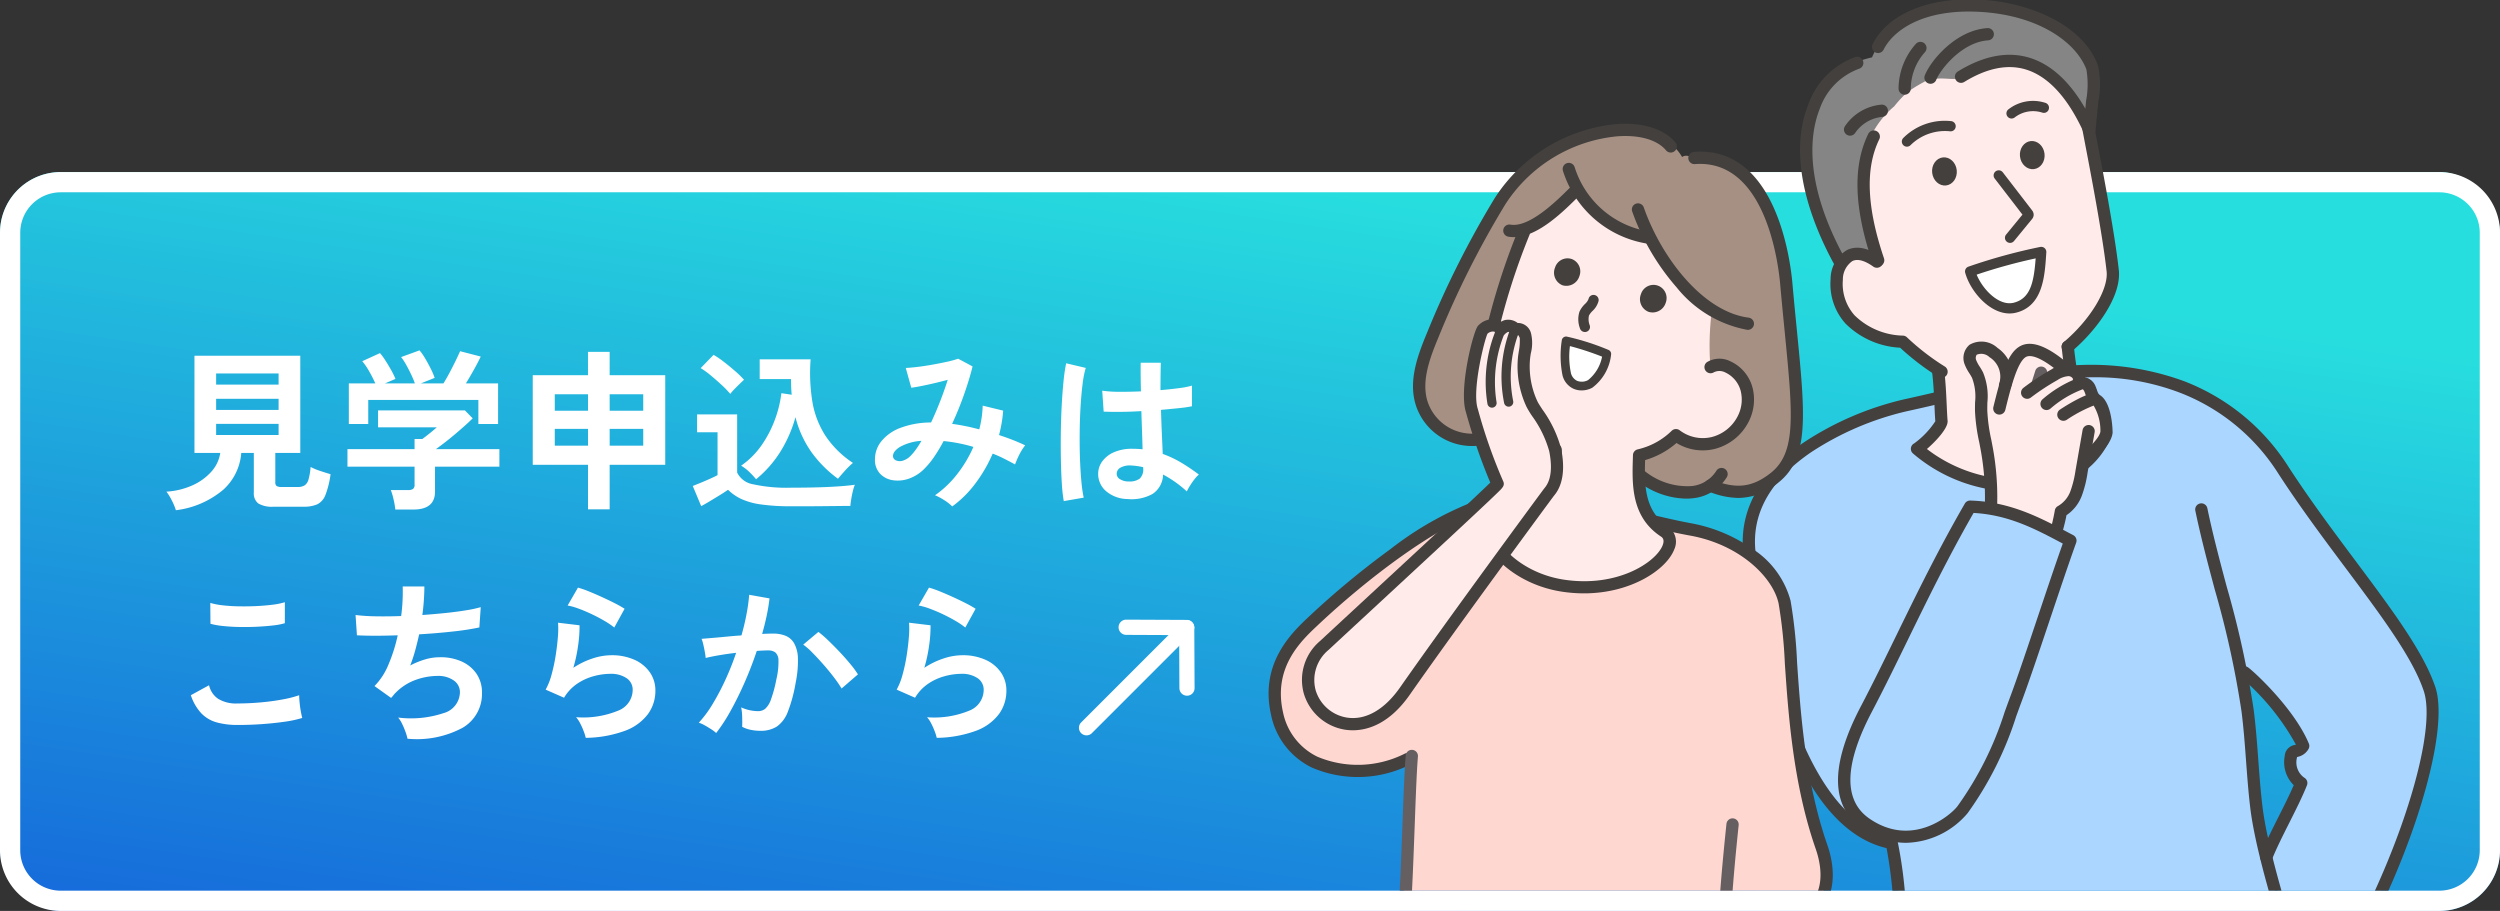 <svg xmlns="http://www.w3.org/2000/svg" width="247" height="89.999" viewBox="0 0 247 89.999"><rect x="0" y="0" width="247" height="89.999" fill="#333333" stroke="none"/><defs><linearGradient id="a" x1=".5" x2=".007" y2=".969" gradientUnits="objectBoundingBox"><stop offset="0" stop-color="#27dede"/><stop offset="1" stop-color="#166cdb"/></linearGradient><clipPath id="b"><path transform="translate(.137 .444)" fill="none" d="M0 0h118v88H0z"/></clipPath></defs><g transform="translate(-1128 -689.001)"><rect width="247" height="73" rx="6" transform="translate(1128 706)" fill="url(#a)"/><path d="M1134 708a4 4 0 00-4 4v61a4 4 0 004 4h235a4 4 0 004-4v-61a4 4 0 00-4-4h-235m0-2h235a6 6 0 016 6v61a6 6 0 01-6 6h-235a6 6 0 01-6-6v-61a6 6 0 016-6z" fill="#fff"/><path d="M1145.377 739.411a5.74 5.74 0 00-.4-.96 5.331 5.331 0 00-.535-.876 7.338 7.338 0 002.584-.629 5.5 5.5 0 001.861-1.351 3.558 3.558 0 00.876-1.845h-2.55v-9.6h10.455v9.6h-2.468v2.89a.457.457 0 00.127.374.858.858 0 00.5.1h1.581a1.236 1.236 0 00.706-.17 1.062 1.062 0 00.374-.6 6.343 6.343 0 00.2-1.207 6.043 6.043 0 00.943.391q.6.2 1.028.323a8.851 8.851 0 01-.5 2.04 1.7 1.7 0 01-.808.935 3.3 3.3 0 01-1.377.238h-2.958a2.607 2.607 0 01-1.5-.323 1.249 1.249 0 01-.438-1.064v-3.927h-1.241a5.448 5.448 0 01-1.751 3.612 8.9 8.9 0 01-4.709 2.049zm3.978-7.429h6.171v-1.105h-6.171zm0-2.482h6.171v-1.1h-6.171zm0-2.5h6.171v-1.1h-6.171zm17.7 12.342a7.166 7.166 0 00-.17-.995 6.622 6.622 0 00-.272-.927h1.7a.857.857 0 00.493-.11.53.53 0 00.153-.451v-1.749h-6.63v-1.734h6.63v-1h.765q.255-.187.672-.518t.756-.638h-5.8v-1.669h8.585l.765.782q-.323.323-.8.748t-1 .867q-.527.442-1.012.816t-.824.612h6.273v1.734h-6.36v2.465q0 1.768-2.142 1.768zm-4.59-8.449v-4.012h2.615a12.367 12.367 0 00-.6-1.182 6.566 6.566 0 00-.688-1.011l1.751-.8a6.142 6.142 0 01.552.757q.3.467.569.952a6.5 6.5 0 01.408.841l-1.037.442h2.955a8.923 8.923 0 00-.365-.875q-.229-.485-.485-.943a5.854 5.854 0 00-.51-.782l1.819-.663a5.306 5.306 0 01.552.791q.3.5.561 1.028a6.485 6.485 0 01.382.9l-1.36.544h2.227q.289-.459.6-1.045t.595-1.165q.281-.578.451-.969l2.04.527q-.289.612-.7 1.343t-.765 1.309h3.179v4.012h-1.948v-2.38h-10.88v2.38zm23.63 8.432v-4.4h-5.46v-8.857h5.457v-2.3h2.142v2.3h5.491v8.857h-5.491v4.4zm2.142-6.29h3.315v-1.665h-3.318zm-5.423 0h3.281v-1.665h-3.284zm5.423-3.451h3.315v-1.632h-3.318zm-5.423 0h3.281v-1.632h-3.284zm19.886 6.767a8.03 8.03 0 00-.688-.739 4.018 4.018 0 00-.791-.6 8.026 8.026 0 002-1.989 11.126 11.126 0 001.325-2.523 11.335 11.335 0 00.654-2.652l1.02.152q-.034-.374-.051-.756t-.017-.791h-3.094V724.5h5.032a17.733 17.733 0 00.17 4.174 8.911 8.911 0 001.292 3.376 9.6 9.6 0 002.72 2.686 7.609 7.609 0 00-.816.8q-.425.476-.663.765a11.727 11.727 0 01-2.584-2.576 10.26 10.26 0 01-1.615-3.51 13.051 13.051 0 01-1.5 3.425 11.151 11.151 0 01-2.394 2.711zm3.486 2.669a20.746 20.746 0 01-2.992-.179 6.984 6.984 0 01-1.955-.541 4.69 4.69 0 01-1.309-.91q-.306.221-.791.518t-.986.6q-.5.3-.875.5l-.833-1.994.825-.332q.485-.2.944-.408t.68-.331v-4.233h-2.024v-1.768h3.961v5.746a2.123 2.123 0 001.556 1.156 15.5 15.5 0 003.8.34q2.176 0 3.74-.076t2.533-.213a3.814 3.814 0 00-.187.586q-.1.4-.17.825t-.085.68q-.476 0-1.241.009l-1.624.017q-.859.008-1.64.008zm-6.035-11.1a9.005 9.005 0 00-.816-.85q-.51-.476-1.071-.943a8.725 8.725 0 00-1.037-.757l1.273-1.31a8.744 8.744 0 011.012.688q.586.45 1.139.935a8.768 8.768 0 01.859.841q-.153.136-.425.4t-.535.535a4.523 4.523 0 00-.399.46zm21.93 11.117a4.216 4.216 0 00-.791-.62 5.4 5.4 0 00-.91-.485 9.958 9.958 0 002.185-2.082 12.368 12.368 0 001.606-2.694 14.822 14.822 0 00-1.479-.365q-.748-.145-1.462-.213a16.357 16.357 0 01-.91 1.522 8 8 0 01-.944 1.164 3.986 3.986 0 01-1.555 1.02 3.278 3.278 0 01-1.615.161 2.16 2.16 0 01-1.267-.655 1.982 1.982 0 01-.493-1.411 2.836 2.836 0 01.646-1.8 4.424 4.424 0 011.879-1.309 8.593 8.593 0 013.017-.527q.459-.969.884-2.057t.765-2.159q-.629.17-1.317.332t-1.292.281q-.6.119-.994.17l-.544-1.955q.442-.017 1.139-.1t1.471-.221q.773-.136 1.462-.289a8.482 8.482 0 001.1-.306l1.428.765q-.289 1.19-.816 2.7a32.042 32.042 0 01-1.207 2.975q.646.085 1.317.221t1.368.323a11.184 11.184 0 00.238-1.181 10.206 10.206 0 00.1-1.164l2.023.493a13.112 13.112 0 01-.408 2.414q.68.221 1.334.476t1.25.539a4.407 4.407 0 00-.374.544 6.387 6.387 0 00-.366.705q-.161.366-.263.638-.527-.289-1.08-.569a11.823 11.823 0 00-1.13-.5 14.272 14.272 0 01-1.683 2.916 10.73 10.73 0 01-2.312 2.303zm-5.848-4.9a.472.472 0 00.289.349.946.946 0 00.637.043 1.83 1.83 0 00.825-.51 5.182 5.182 0 00.51-.612 9.253 9.253 0 00.544-.85 4.976 4.976 0 00-2.159.621q-.714.47-.646.963zm23.167 4.169a3.34 3.34 0 01-2.125-.782 2.225 2.225 0 01-.775-1.768 2.072 2.072 0 01.425-1.2 2.813 2.813 0 011.156-.884 4.383 4.383 0 011.785-.332 9.6 9.6 0 011.02.051q-.017-.748-.051-1.7t-.068-2.074q-1.054.068-2.04.076t-1.686-.023l-.141-2.07a11.366 11.366 0 001.658.11q1.028.009 2.167-.042-.017-.68-.025-1.385t0-1.441h1.989q-.017.646-.025 1.326t-.008 1.377q1.02-.085 1.853-.2a7.765 7.765 0 001.258-.246v2.04a12.8 12.8 0 01-1.292.187q-.816.085-1.768.17.034 1.241.085 2.372t.085 1.98a10.428 10.428 0 011.836.867 18.644 18.644 0 011.734 1.173 3.032 3.032 0 00-.433.467 6.959 6.959 0 00-.451.646 5.518 5.518 0 00-.306.552 11.163 11.163 0 00-2.346-1.666 2.342 2.342 0 01-1.034 1.913 4.272 4.272 0 01-2.477.506zm-6.3.204a15.82 15.82 0 01-.19-1.71q-.068-1.045-.093-2.329t-.009-2.651q.017-1.369.085-2.678t.178-2.414a17.908 17.908 0 01.264-1.836l1.938.459a9.549 9.549 0 00-.314 1.6q-.127 1-.2 2.235t-.085 2.542q-.017 1.309.026 2.541t.136 2.253a14.262 14.262 0 00.233 1.648zm6.46-1.938a1.644 1.644 0 001.04-.281 1.238 1.238 0 00.349-1.012v-.119a6.883 6.883 0 00-1.207-.17 1.907 1.907 0 00-1.011.2.7.7 0 00-.4.578.626.626 0 00.323.578 1.632 1.632 0 00.903.226zm-88.097 24.054a7.644 7.644 0 01-2.032-.247 3.372 3.372 0 01-1.53-.892 4.8 4.8 0 01-1.046-1.8l1.8-.986a2.192 2.192 0 00.9 1.343 3.378 3.378 0 001.9.459q1.088 0 2.244-.1t2.176-.289a10.924 10.924 0 001.683-.425q0 .272.042.714t.119.867q.076.425.144.663a10.739 10.739 0 01-1.734.374q-1.054.153-2.269.238t-2.397.081zm-2.669-10l-.017-2.057a6.9 6.9 0 001.233.238q.74.085 1.6.1t1.726-.025q.867-.043 1.6-.136a6.89 6.89 0 001.207-.247v2.074a6.355 6.355 0 01-1.156.221q-.731.085-1.6.128t-1.751.025q-.884-.017-1.632-.1a7.286 7.286 0 01-1.21-.217zm19.465 11.36a4.257 4.257 0 00-.2-.688 7.888 7.888 0 00-.331-.782 2.936 2.936 0 00-.391-.62 10.182 10.182 0 004.471-.434 2.18 2.18 0 001.632-2.049 1.388 1.388 0 00-.621-1.19 2.645 2.645 0 00-1.573-.442 6.5 6.5 0 00-2.244.417 5.279 5.279 0 00-2.057 1.4l-.145.178q-.077.094-.161.179l-1.639-1.171a6.583 6.583 0 001.394-2.159 15.818 15.818 0 00.9-2.856q-2.363.085-4.029 0l-.136-2.006a17.69 17.69 0 001.938.128q1.19.025 2.567-.025a17.938 17.938 0 00.153-2.924h2.142a22.3 22.3 0 01-.2 2.822q1.19-.085 2.3-.2t2.006-.264a11.469 11.469 0 001.462-.314l-.136 2.006a25.861 25.861 0 01-2.6.4q-1.6.179-3.349.281-.17.782-.383 1.564a14.338 14.338 0 01-.5 1.513 8.139 8.139 0 011.471-.6 5.071 5.071 0 011.437-.212 5.009 5.009 0 012.15.408 3.509 3.509 0 011.488 1.215 3.261 3.261 0 01.544 1.9 3.862 3.862 0 01-1.903 3.439 9.562 9.562 0 01-5.457 1.086zm17.612-.086a4.491 4.491 0 00-.2-.646 6.749 6.749 0 00-.348-.782 2.854 2.854 0 00-.408-.612 9.078 9.078 0 004.157-.646 2.212 2.212 0 001.437-2.023 1.367 1.367 0 00-.609-1.191 2.746 2.746 0 00-1.6-.425 6.39 6.39 0 00-1.632.229 5.424 5.424 0 00-1.64.748 4.367 4.367 0 00-1.3 1.385l-1.819-.8a6.506 6.506 0 00.587-1.488 16.874 16.874 0 00.4-1.861q.153-.969.221-1.836a8.753 8.753 0 00.017-1.428l2.125.255a12.935 12.935 0 01-.136 1.964 15.244 15.244 0 01-.476 2.236 7.848 7.848 0 011.887-.918 5.966 5.966 0 011.853-.323 5.459 5.459 0 012.3.45 3.65 3.65 0 011.521 1.241 3.117 3.117 0 01.544 1.81 3.878 3.878 0 01-.739 2.32 4.976 4.976 0 01-2.257 1.641 11.653 11.653 0 01-3.885.7zm2.822-10.9a8.23 8.23 0 00-1.012-.68q-.586-.34-1.232-.646t-1.267-.535a6.54 6.54 0 00-1.1-.314l1.02-1.768a9.537 9.537 0 011.054.365q.612.247 1.284.553t1.275.612a10.784 10.784 0 01.995.561zm10.064 10.425a3.139 3.139 0 00-.476-.365q-.323-.212-.663-.4a2.919 2.919 0 00-.578-.255 11.257 11.257 0 001.377-1.862 24.089 24.089 0 001.258-2.388 26.9 26.9 0 001.054-2.655q-.867.1-1.674.238t-1.334.272q-.017-.221-.085-.6t-.153-.739a3.12 3.12 0 00-.17-.553l1.02-.085q.629-.051 1.394-.127t1.53-.127q.306-1.071.5-2.1a17.468 17.468 0 00.264-1.913l2.006.357q-.085.782-.272 1.675t-.455 1.835q.34-.017.612-.026t.476-.008a3.274 3.274 0 011.215.212 1.739 1.739 0 01.858.748 3.209 3.209 0 01.374 1.479 10.54 10.54 0 01-.221 2.406 14.657 14.657 0 01-.773 2.873 3.127 3.127 0 01-1.08 1.462 2.945 2.945 0 01-1.649.425 4.672 4.672 0 01-.935-.094 3.214 3.214 0 01-.85-.3q.017-.391 0-.969a5.088 5.088 0 00-.1-.952 4.118 4.118 0 001.666.374 1.121 1.121 0 00.705-.23 2.181 2.181 0 00.57-.918 12.79 12.79 0 00.544-2.031 7.15 7.15 0 00.2-1.844 1.023 1.023 0 00-.323-.791 1.173 1.173 0 00-.68-.187q-.476 0-1.139.051-.527 1.581-1.2 3.111t-1.394 2.822a16.691 16.691 0 01-1.419 2.179zm12.393-4.4a12.037 12.037 0 00-.748-1.088q-.476-.629-1.037-1.267t-1.088-1.173a6.844 6.844 0 00-.918-.807l1.5-1.258a10.984 10.984 0 01.952.825q.544.519 1.122 1.13t1.067 1.204a9.46 9.46 0 01.765 1.037zm9.4 4.879a4.491 4.491 0 00-.2-.646 6.751 6.751 0 00-.348-.782 2.854 2.854 0 00-.408-.612 9.078 9.078 0 004.157-.646 2.212 2.212 0 001.437-2.023 1.367 1.367 0 00-.608-1.195 2.746 2.746 0 00-1.6-.425 6.39 6.39 0 00-1.632.229 5.424 5.424 0 00-1.64.748 4.367 4.367 0 00-1.3 1.385l-1.819-.8a6.506 6.506 0 00.586-1.488 16.872 16.872 0 00.4-1.861q.153-.969.221-1.836a8.753 8.753 0 00.017-1.428l2.125.255a12.936 12.936 0 01-.136 1.964 15.244 15.244 0 01-.476 2.236 7.848 7.848 0 011.887-.918 5.966 5.966 0 011.853-.323 5.459 5.459 0 012.3.45 3.65 3.65 0 011.521 1.241 3.117 3.117 0 01.544 1.81 3.878 3.878 0 01-.74 2.32 4.976 4.976 0 01-2.255 1.641 11.653 11.653 0 01-3.885.7zm2.823-10.904a8.23 8.23 0 00-1.011-.68q-.586-.34-1.233-.646t-1.266-.535a6.54 6.54 0 00-1.1-.314l1.02-1.768a9.538 9.538 0 011.054.365q.612.247 1.284.553t1.275.612a10.782 10.782 0 01.994.561z" fill="#fff"/><g transform="translate(1250.863 688.557)" clip-path="url(#b)"><g transform="translate(49.318 .376)"><path d="M45.307 50.399c1.385 6.661 3.711 13.13 4.571 19.879.4 3.166.481 6.366.865 9.534.624 5.156 3.64 14.246 5.134 18.622.886 2.6.716 3.969-1.541 5.527-4.9 3.38-13.6 5.489-21.115 6.087-5.5.437-11.491.495-16.535-1.207-.841-.284-1.472-3.636-1.021-8.178a83.8 83.8 0 00-.951-17.712C7.492 84.751.264 63.372.614 53.834s11.358-12.831 15.463-13.726c5.076-1.106 13.633-2.966 13.633-2.966s13.8-2.728 20.275 4.925c6.611 7.819 17.44 23.625 17.981 26.446 1.022 5.328-4.284 21.29-11.279 30.942l-4.954-14.708c.9-2.251 2.554-5.07 3.454-7.321a2.431 2.431 0 01-1.037-2.541c.157-.964.7-.3 1.229-1.124-1.388-3.322-5.261-6.9-5.8-7.268z" fill="#abd6ff"/><path d="M28.047 110.89a49.872 49.872 0 01-10.882-1.251c-2.2-.474-2.113-4.76-2-10.185a73.571 73.571 0 00-.1-7.822c-.056-.619-.1-1.242-.153-1.9a45.9 45.9 0 00-.7-5.869c-4.019-.943-7.364-4.74-9.949-11.293A77.376 77.376 0 01.085 54.928c-.545-4.25 1.515-8.107 5.957-11.154a30.541 30.541 0 019.9-4.251c1.74-.379 3.3-.752 4.81-1.113 2.861-.684 5.563-1.329 8.855-1.859a26.7 26.7 0 0113.994 1.176 21.214 21.214 0 0110.32 8.462c2.109 3.253 4.4 6.313 6.608 9.273 3.615 4.838 6.737 9.016 7.9 12.488 1.783 5.327-4.109 22.005-11.257 31.869a.6.6 0 01-.255.2c.265 1.712-.232 3.061-2.237 4.445-5.418 3.741-14.613 5.652-21.411 6.192-1.809.144-3.508.234-5.222.234zm6.618-73.548a30.61 30.61 0 00-4.863.4c-3.247.523-5.928 1.163-8.766 1.841-1.515.362-3.082.736-4.834 1.118a29.228 29.228 0 00-9.474 4.067c-4.1 2.813-5.931 6.178-5.441 10a76.189 76.189 0 004.1 17.352c2.506 6.354 5.682 9.93 9.441 10.63a.606.606 0 01.48.461 43.775 43.775 0 01.812 6.428c.049.655.1 1.274.151 1.883a74.458 74.458 0 01.109 7.957c-.082 3.881-.183 8.711 1.042 8.975a48.961 48.961 0 0015.754.993c8.346-.664 16.518-3.011 20.819-5.981 1.9-1.314 2.173-2.308 1.312-4.832-2.975-8.716-4.712-15.023-5.162-18.745-.187-1.547-.3-3.121-.416-4.643-.119-1.608-.242-3.27-.448-4.888a93.092 93.092 0 00-2.639-12.03c-.678-2.545-1.378-5.176-1.924-7.8a.606.606 0 01.47-.717.605.605 0 01.717.47c.539 2.593 1.235 5.208 1.909 7.737a94.017 94.017 0 012.671 12.189c.21 1.65.335 3.328.454 4.952.112 1.508.227 3.067.411 4.586.441 3.639 2.159 9.863 5.106 18.5q.059.173.113.341c6.677-9.505 12.343-25.4 10.717-30.251-1.1-3.288-4.168-7.393-7.721-12.148-2.224-2.976-4.523-6.053-6.654-9.339a20.025 20.025 0 00-9.739-7.99 23.467 23.467 0 00-8.507-1.516z" fill="#43403e"/><path d="M35.769 43.302c-1.038-.319-1.537-.516-1.994-1.5a29.649 29.649 0 01-1.945-7.243c2.784-2.209 4.882-6.644 4.723-7.748-.618-4.291-2.064-12.243-2.525-14.435-2.547-4.567-6.365-8.744-11.726-5.149-10.91-4.064-12.011 10.963-9.189 18.65-5.422-3.39-5.764 8.282 2.887 8.237a15.823 15.823 0 003.649 2.676 35.352 35.352 0 01-.014 4.912 24.476 24.476 0 01-2.345 2.669s7.664 5.184 12.24 3.966a10.961 10.961 0 006.239-5.035z" fill="#ffebe9"/><path d="M34.078 11.503a21.039 21.039 0 00.576-3.585c.314-6.4-17.615-11.892-21.881-2.182-9.413 2.087-7.352 15.676-2.73 20.5a1.952 1.952 0 013.181-.382c-1.083-3.618-2.5-8.969-.7-12.04a9.161 9.161 0 012.442-3.238 11.89 11.89 0 011.313-1.413 16.11 16.11 0 011.915-1.146c1.888-.513 2.454.242 4.266-.493 1.123-.455 2.612-2.015 6.186-.993 2.248.641 3.836 3.079 5.432 4.972z" fill="#858585"/><path d="M19.646 37.395a.6.6 0 01-.334-.1 25.418 25.418 0 01-3.763-2.874 8.23 8.23 0 01-5.384-2.374 5.832 5.832 0 01-1.481-4.4 3.33 3.33 0 011.631-2.882c.651-.312 1.751-.451 3.294.661a.606.606 0 01.138.846.606.606 0 01-.846.138c-.586-.422-1.419-.86-2.062-.552a2.2 2.2 0 00-.944 1.853 4.662 4.662 0 001.166 3.523 7.062 7.062 0 004.775 1.993.605.605 0 01.4.177 23.584 23.584 0 003.742 2.885.606.606 0 01.171.84.606.606 0 01-.503.266zm12.468-2.462a.6.6 0 01-.463-.215.606.606 0 01.072-.854c2.609-2.2 4.427-5.207 4.229-6.988-.4-3.626-1.611-9.92-2.192-12.944-.1-.539-.187-.976-.244-1.28a.606.606 0 01.485-.707.606.606 0 01.707.485l.243 1.274c.584 3.039 1.8 9.364 2.206 13.038.288 2.587-2.209 5.985-4.651 8.047a.6.6 0 01-.392.144z" fill="#43403e"/><path d="M9.661 26.665a.606.606 0 01-.53-.311c-1.966-3.535-4.924-10.315-2.64-16a7.656 7.656 0 014.644-4.65.606.606 0 01.758.4.606.606 0 01-.4.758 6.46 6.46 0 00-3.878 3.944c-.9 2.242-1.762 7.168 2.575 14.964a.606.606 0 01-.235.824.6.6 0 01-.294.071zm24.592-13.14a.606.606 0 01-.547-.346c-.685-1.446-2.5-5.288-5.773-6.257-1.8-.534-3.836-.116-6.046 1.243a.606.606 0 01-.834-.2.606.606 0 01.2-.834c2.517-1.548 4.881-2.009 7.026-1.373 2.709.8 4.5 3.181 5.57 5.047l.076-.79a8.643 8.643 0 00.029-3.088c-.972-2.6-4.616-5.363-10.565-5.689-5.443-.3-8.462 1.736-9.473 3.738a.606.606 0 01-.814.268.606.606 0 01-.268-.814c1.51-2.991 5.578-4.678 10.621-4.4 4.681.256 10.093 2.357 11.634 6.474a8.641 8.641 0 01.041 3.638l-.273 2.835a.606.606 0 01-.5.539.614.614 0 01-.104.009z" fill="#43403e"/><path d="M13.383 26.391a.606.606 0 01-.574-.412c-1.817-5.365-1.949-9.513-.406-12.683a.606.606 0 01.81-.28.606.606 0 01.28.81c-1.4 2.868-1.245 6.716.464 11.763a.606.606 0 01-.38.768.606.606 0 01-.194.034zm5.171-18.045a.6.6 0 01-.222-.043.606.606 0 01-.341-.786c.583-1.478 3.07-4.464 6.176-4.672a.6.6 0 01.645.564.606.606 0 01-.564.645c-2.589.174-4.719 2.866-5.13 3.908a.606.606 0 01-.564.384zm-7.949 5.127a.6.6 0 01-.3-.081.606.606 0 01-.222-.828 4.86 4.86 0 013.61-2.156.6.6 0 01.653.555.606.606 0 01-.555.653 3.667 3.667 0 00-2.659 1.554.605.605 0 01-.527.303zm5.391-4.047a.606.606 0 01-.6-.609 6.71 6.71 0 011.71-4.413.606.606 0 01.856-.043.606.606 0 01.043.856 5.484 5.484 0 00-1.4 3.606.606.606 0 01-.609.603zm10.897 39.206a15.634 15.634 0 01-10.069-3.759.605.605 0 01-.207-.529.605.605 0 01.322-.468 8.338 8.338 0 002.09-2.188c-.035-.415-.058-.936-.085-1.534-.046-1.025-.1-2.3-.246-3.408a.606.606 0 01.524-.678.606.606 0 01.678.524c.148 1.156.207 2.46.254 3.508.028.617.052 1.149.088 1.548.064.717-1.177 2.034-2.045 2.781 4.291 3.309 10.238 3.971 14.413 1.528a6.394 6.394 0 002.033-2.022 3.539 3.539 0 01-1.527-1.6 41.272 41.272 0 01-1.608-8.008.606.606 0 01.606-.606.606.606 0 01.606.606 41.156 41.156 0 001.512 7.534 2.144 2.144 0 001.381 1.135.607.607 0 01.489.323.607.607 0 01-.012.585 8.179 8.179 0 01-2.867 3.1 12.51 12.51 0 01-6.33 1.628zm-7.858-6.876zm32.693 43.602a.607.607 0 01-.225-.043.606.606 0 01-.338-.788c.46-1.15 1.115-2.451 1.749-3.709.542-1.075 1.1-2.182 1.525-3.177a3.176 3.176 0 01-.892-2.849 1.183 1.183 0 01.975-1.119 1.2 1.2 0 00.132-.038 23.644 23.644 0 00-5.425-6.639.606.606 0 01-.154-.843.607.607 0 01.843-.154c.6.413 4.579 4.094 6.016 7.533a.605.605 0 01-.05.563 1.6 1.6 0 01-1.066.754l-.047.012a.987.987 0 00-.027.126 1.853 1.853 0 00.726 1.91.606.606 0 01.276.759c-.459 1.15-1.115 2.45-1.748 3.708-.622 1.235-1.266 2.512-1.705 3.613a.607.607 0 01-.565.381z" fill="#43403e"/><path d="M23.537 41.024c-.232-.92.371-2.77-.866-4.611a1.455 1.455 0 01-.286-1.322c.516-1.217 2.822-1 3.757 1.582a5.855 5.855 0 01.779-1.29c1.616-1.859 5.236 1.128 5.352 1.22.163.129 1.382 1.254 1.574 1.335.652.274.5 1.4 1.122 1.723a1.305 1.305 0 01.242.126.65.65 0 01.177.347 20.916 20.916 0 01.515 2.487c.073.507.129.935-2.309 3.126-.147 1.266-.224 3.7-2.15 4.919a14.5 14.5 0 00-.843 3.888l-6.863-1.832a25.558 25.558 0 00-.201-11.698z" fill="#ffebe9"/><path d="M24.41 52.442h-.061a.606.606 0 01-.543-.663 25.963 25.963 0 00-.264-7.085 51.121 51.121 0 00-.179-.949 18.141 18.141 0 01-.413-3.024c-.007-.306 0-.614.006-.912a5.2 5.2 0 00-.3-2.411 5.167 5.167 0 00-.264-.449 4.466 4.466 0 01-.444-.833 1.708 1.708 0 01.463-1.985 2.335 2.335 0 012.678.236l.087.076a3.427 3.427 0 011.328 3.865.606.606 0 01-.746.422.606.606 0 01-.422-.746 2.261 2.261 0 00-.952-2.625l-.092-.08a1.165 1.165 0 00-1.173-.164.579.579 0 00-.035.577 3.518 3.518 0 00.334.61 6.182 6.182 0 01.324.557 6.161 6.161 0 01.43 2.977c-.007.3-.013.578-.006.855a16.973 16.973 0 00.391 2.822c.063.323.126.647.183.971a27.166 27.166 0 01.276 7.416.606.606 0 01-.606.542z" fill="#43403e"/><path d="M25.353 41.03a.6.6 0 01-.145-.018.606.606 0 01-.443-.733c.782-3.175 1.388-5.308 2.625-6 1.486-.832 3.521.66 4.922 1.855a.606.606 0 01.068.854.606.606 0 01-.854.068c-2.281-1.945-3.2-1.912-3.543-1.72-.871.488-1.547 3.23-2.04 5.233a.606.606 0 01-.59.461z" fill="#43403e"/><path d="M29.125 38.627a.61.61 0 01-.183-.028.606.606 0 01-.395-.761l.359-1.132a.606.606 0 01.761-.394.606.606 0 01.394.761l-.359 1.132a.606.606 0 01-.577.422z" fill="#655f61"/><path d="M28.104 39.472a.605.605 0 01-.483-.239.606.606 0 01.115-.849 24.17 24.17 0 012.785-1.829 3.2 3.2 0 011.77-.535 1.764 1.764 0 011.2.6 1.369 1.369 0 01.339 1.018.6.6 0 01-.659.548.606.606 0 01-.548-.659.181.181 0 00-.053-.119.552.552 0 00-.361-.178 2.214 2.214 0 00-1.1.382 22.941 22.941 0 00-2.645 1.737.6.6 0 01-.36.123z" fill="#43403e"/><path d="M30.02 40.581a.6.6 0 01-.458-.209.606.606 0 01.06-.855 11.747 11.747 0 013.398-2.06 1.527 1.527 0 01.631-.136 1.432 1.432 0 011.225.961c.045.1.083.211.121.318a1.588 1.588 0 00.189.417.606.606 0 01-.1.851.606.606 0 01-.852-.1 2.5 2.5 0 01-.383-.766c-.029-.082-.058-.164-.092-.244a.572.572 0 00-.158-.229 1.425 1.425 0 00-.14.05 10.544 10.544 0 00-3.05 1.853.6.6 0 01-.391.149z" fill="#43403e"/><path d="M33.82 46.098a.6.6 0 01-.438-.187.606.606 0 01.02-.857l.257-.241c.524-.487 1.614-1.5 1.681-2.116a4.868 4.868 0 00-.67-2.559 13.825 13.825 0 00-2.655 1.406.606.606 0 01-.839-.174.606.606 0 01.174-.839c.452-.3 2.749-1.768 3.543-1.593 1.653.366 1.655 3.857 1.651 3.891-.116 1.063-1.286 2.151-2.061 2.871-.09.084-.173.161-.245.23a.6.6 0 01-.418.168zm.9-5.968" fill="#43403e"/><path d="M30.491 55.144h-.018a.607.607 0 01-.588-.625 9.661 9.661 0 01.388-1.655 19.917 19.917 0 00.556-2.327.606.606 0 01.3-.461 2.8 2.8 0 001.249-1.484 10.32 10.32 0 00.5-2.027l.7-4.005a.606.606 0 01.7-.492.606.606 0 01.492.7l-.7 4.005a11.238 11.238 0 01-.566 2.267 4.027 4.027 0 01-1.517 1.929c-.107.617-.34 1.46-.549 2.217-.149.538-.334 1.208-.345 1.37a.6.6 0 01-.602.588z" fill="#43403e"/><path d="M32.373 53.479c-2.986-1.574-5.892-3.23-9.905-3.352-4.131 7.155-7.141 14.083-10.24 19.978-1.732 3.3-3.883 8.7-.051 11.337 4.649 3.2 8.829-.393 9.548-1.385 2.988-4.125 3.8-6.966 5.286-10.96 1.395-3.752 3.708-11.024 5.362-15.618z" fill="#abd6ff"/><path d="M16.098 83.339a7.419 7.419 0 01-4.268-1.4c-3.171-2.185-3.219-6.263-.141-12.118 1.142-2.173 2.266-4.474 3.456-6.91 2.056-4.21 4.183-8.563 6.8-13.089a.6.6 0 01.543-.3c3.93.12 6.847 1.664 9.669 3.157l.5.265a.606.606 0 01.288.741c-.774 2.155-1.7 4.925-2.6 7.6-1.039 3.1-2.02 6.024-2.763 8.02-.195.523-.378 1.026-.556 1.515a33.871 33.871 0 01-4.807 9.589 8.2 8.2 0 01-6.121 2.93zm6.709-32.591c-2.509 4.377-4.574 8.6-6.574 12.7-1.194 2.444-2.322 4.753-3.472 6.941-2.746 5.224-2.828 8.775-.244 10.556 4.306 2.968 8.138-.447 8.713-1.242a32.882 32.882 0 004.65-9.293c.179-.492.363-1 .559-1.523.737-1.977 1.715-4.894 2.75-7.982.833-2.484 1.692-5.047 2.433-7.133l-.038-.02c-2.729-1.447-5.312-2.814-8.778-3.006zm3.608-26.681a.5.5 0 01-.32-.115.5.5 0 01-.07-.711l1.614-1.968-2.745-3.565a.505.505 0 01.092-.708.505.505 0 01.708.092l2.881 3.742a.715.715 0 01.169.5.722.722 0 01-.179.4l-1.759 2.145a.5.5 0 01-.391.188zm1.37-2.6zm-11.562-6.908a.5.5 0 01-.356-.147.505.505 0 010-.714 5.8 5.8 0 014.728-1.662.505.505 0 01.445.559.5.5 0 01-.559.445 4.841 4.841 0 00-3.9 1.37.5.5 0 01-.358.149zm10.341-2.781a.5.5 0 01-.4-.192.5.5 0 01.082-.709 3.946 3.946 0 013.67-.642.505.505 0 01.318.64.5.5 0 01-.639.318 2.966 2.966 0 00-2.721.476.5.5 0 01-.31.109z" fill="#43403e"/><path d="M29.488 24.966a54.784 54.784 0 00-7.022 1.927c.482 1.746 2.465 4.077 4.433 3.576 2.356-.603 2.437-3.329 2.589-5.503z" fill="#fff"/><path d="M26.362 31.038c-2.018 0-3.885-2.223-4.379-4.014a.5.5 0 01.321-.612 55.307 55.307 0 017.085-1.945.507.507 0 01.435.114.506.506 0 01.172.416l-.019.283c-.144 2.115-.34 5.011-2.949 5.675a2.694 2.694 0 01-.666.083zm-3.25-3.834c.612 1.488 2.223 3.139 3.667 2.772 1.672-.425 1.989-2.073 2.163-4.38a53.573 53.573 0 00-5.834 1.608z" fill="#43403e"/><ellipse cx="1.22" cy="1.394" rx="1.22" ry="1.394" transform="rotate(-6.55 146.986 -154.292)" fill="#43403e"/><ellipse cx="1.22" cy="1.394" rx="1.22" ry="1.394" transform="rotate(-6.55 137.228 -230.903)" fill="#43403e"/></g><path d="M47.624 91.994c5.822.534 10.049-.224 9.927-5.718-.06-2.7-2.036-7.515-2.5-10.524-.384-2.475-.337-14.39-2.054-17.377-3.452-6.006-14.015-6.9-20.542-7.746-2.754-.356-5.576-1.113-8.287-.51-6.451 1.435-14.106 8.588-18.252 12.625A8.541 8.541 0 004.2 73.181c3.438 6.185 12.426 1.953 12.426 1.953-1.025 12.4-.688 22.8-2.151 25.084-.679 1.06-3.222 2.617-3.035 4.064.161 1.248.685 2.927 1.814 3.482 9.611 4.726 22.577 3.594 32.63-.1 1.145-.421 4.26-1.932 3.918-3.1a21.43 21.43 0 01-2.138-5.579c-.626-3.27-.278-7.013-.04-6.991z" fill="#ffd7d1"/><path d="M49.637 92.886q-1.058 0-2.241-.1a.606.606 0 01-.554-.654.607.607 0 01.655-.553c4.421.369 7.341-.319 8.678-2.044 1.3-1.682.784-3.987.357-5.212-2.232-6.409-2.706-13.294-3.052-18.321a47.812 47.812 0 00-.619-5.947c-.57-2.59-3.837-5.82-8.768-6.7-1.512-.271-3.227-.68-5.042-1.113-5.127-1.221-10.938-2.606-14.719-1.535-5.038 1.427-12.269 7.056-16.931 11.444l-.085.08c-1.653 1.554-4.419 4.155-3.414 8.6a6.257 6.257 0 003.383 4.371 10.293 10.293 0 008.647-.3.606.606 0 01.8.3.606.606 0 01-.3.8 11.5 11.5 0 01-9.686.276 7.432 7.432 0 01-4.025-5.189c-1.159-5.119 2.045-8.131 3.765-9.749l.085-.08a83.94 83.94 0 017.932-6.555 32.779 32.779 0 019.5-5.169c4.085-1.156 10.059.267 15.33 1.523 1.8.428 3.5.833 4.975 1.1a15.458 15.458 0 015.909 2.471 8.817 8.817 0 013.828 5.166 48.322 48.322 0 01.644 6.125c.342 4.958.81 11.749 2.988 18 .507 1.457 1.111 4.219-.544 6.353-1.345 1.738-3.862 2.612-7.496 2.612z" fill="#43403e"/><path d="M46.135 36.708a1.813 1.813 0 011.693-.031 3.4 3.4 0 011.871 2.23 4.166 4.166 0 01-.345 2.925 4.6 4.6 0 01-2.948 2.369 4.374 4.374 0 01-3.689-.769 7.683 7.683 0 01-3.645 1.991c-.8 8.576 3.751 6.9 3 8.536a6.627 6.627 0 01-4.062 3.934c-5.732 1.838-12.978-1.417-13.413-4.163-.48-3.031 2.449-2.67 4.307-3.579 1.3-.634 1.942-2.956 1.924-5.272-1.625-.436-8.263-4.377-6.829-10.777a84.746 84.746 0 013.84-11.048c2.093-.694 3.46-2.482 5.01-4.209a11.284 11.284 0 007.376 5.178c.717 1.873 3.989 5.887 8.681 8.537-.866.834-1.746 2.978-2.771 4.148z" fill="#ffebe9"/><path d="M30.185 44.747a18.284 18.284 0 01-5.235-4.91 3.993 3.993 0 01-.837-1.8 12.455 12.455 0 01.259-4.928c.889-2.9 2.2-7.033 3.092-9.938a15.612 15.612 0 005.327-3.86c1.879 2.972 4.455 3.843 7.118 4.6.915 1.217 4.825 6.382 6.368 7.167a26.824 26.824 0 00-.145 5.692 3.6 3.6 0 012.91 1 3.242 3.242 0 01.879 2.922 5.013 5.013 0 01-.667 1.5 5.855 5.855 0 01-1.14 1.429 4.217 4.217 0 01-2.652.964 5.809 5.809 0 01-2.764-.691 5.924 5.924 0 01-3.617 1.481 4.584 4.584 0 00.207 1.865 1.155 1.155 0 00.63.695 9.647 9.647 0 003.032 1.202 4 4 0 003.121-.657c2.473.912 4.321.792 6.374-.822 3.323-2.613 2.21-7.584 1.175-19.2-.242-2.721-1.673-13.367-9.17-12.483-.434-.08-.76-.269-1.123-.018-.907-1.6-2.661-2.277-4.511-2.642-2.993-.589-8.668.917-11.173 3.936-4.357 5.249-6.622 10.431-9.178 16.755a16.948 16.948 0 00-1.1 4.192 6.618 6.618 0 001.541 4.226c.858 1.067 3.391 2.023 4.785 1.361.328.735 2.393 1.638 3.169 1.852 1.382.38 3.582-.749 3.325-.89z" fill="#a69083"/><path d="M33.629 59.068a14.415 14.415 0 01-2.211-.173c-4.195-.652-7.355-3.467-7.674-5.687a2.212 2.212 0 011.345-2.425 16.055 16.055 0 011.959-.655 14.1 14.1 0 001.594-.523c.893-.436 1.522-2.176 1.58-4.3a12.4 12.4 0 01-4.207-3.38 9.642 9.642 0 01-2.175-8.329 67.432 67.432 0 013.306-10.445.606.606 0 01.8-.309.606.606 0 01.309.8 66.022 66.022 0 00-3.231 10.22c-1.358 6.065 4.638 10.08 5.967 10.437a.606.606 0 01.449.581c.027 3.467-1.2 5.3-2.264 5.821a13.892 13.892 0 01-1.785.6 15.972 15.972 0 00-1.783.588 1.007 1.007 0 00-.662 1.156c.223 1.549 2.865 4.072 6.661 4.662 5.332.828 9.154-1.727 9.8-3.39.231-.6-.058-.789-.181-.871-2.933-1.935-2.839-5.128-2.763-7.694l.01-.338a.606.606 0 01.466-.573 7.034 7.034 0 003.366-1.839.606.606 0 01.791-.04 3.78 3.78 0 003.171.659 3.985 3.985 0 002.553-2.054 3.567 3.567 0 00.3-2.494 2.8 2.8 0 00-1.526-1.831 1.252 1.252 0 00-1.118-.021.606.606 0 01-.84-.171.606.606 0 01.171-.84 2.394 2.394 0 012.268-.081 3.983 3.983 0 012.216 2.629 4.791 4.791 0 01-.389 3.355 5.212 5.212 0 01-3.343 2.684 4.967 4.967 0 01-3.785-.585 8.223 8.223 0 01-3.1 1.689c-.069 2.355-.11 5 2.222 6.533a1.822 1.822 0 01.645 2.319c-.77 1.959-4.237 4.315-8.912 4.315z" fill="#43403e"/><path d="M28.583 111.457a35.542 35.542 0 01-15.61-3.338c-1.352-.665-2.167-2.605-1.894-4.514a4.2 4.2 0 011.208-1.784 8.647 8.647 0 002.079-3.117c.831-3.115 1.126-11.113 1.341-16.953.1-2.779.191-5.178.314-6.666a.607.607 0 01.654-.554.606.606 0 01.554.654c-.121 1.46-.209 3.847-.311 6.611-.229 6.226-.515 13.974-1.382 17.22a9.524 9.524 0 01-2.348 3.614 6.118 6.118 0 00-.912 1.155 3.251 3.251 0 001.231 3.246 34.6 34.6 0 0015.623 3.21 48.894 48.894 0 0016.029-3.005c2.114-.777 4.041-2.059 3.993-2.487a18.4 18.4 0 00-1.037-2.8 17.745 17.745 0 01-.823-2.142c-.907-3.567-.335-10.743.419-17.967a.607.607 0 01.666-.54.606.606 0 01.54.666c-.707 6.771-1.313 14.151-.45 17.542a17.815 17.815 0 00.764 1.966 18.555 18.555 0 011.111 3.032c.377 1.874-3.9 3.547-4.763 3.864a50.115 50.115 0 01-16.431 3.079c-.19.006-.378.008-.565.008z" fill="#655f61"/><path d="M26.697 23.873a3.109 3.109 0 01-.539-.046.606.606 0 01-.492-.7.606.606 0 01.7-.492c1.879.329 4.6-2.372 5.9-3.67l.087-.087a.606.606 0 01.857 0 .606.606 0 010 .857l-.087.086c-1.547 1.544-4.07 4.052-6.426 4.052z" fill="#43403e"/><path d="M39.902 24.509a.618.618 0 01-.094-.007 10.46 10.46 0 01-8.254-7.186.606.606 0 01.406-.755.606.606 0 01.755.405 9.225 9.225 0 007.28 6.338.606.606 0 01.505.692.606.606 0 01-.598.513z" fill="#43403e"/><path d="M49.826 33.033a.6.6 0 01-.078-.005 11.667 11.667 0 01-6.959-4.189 23.18 23.18 0 01-4.39-7.5.606.606 0 01.372-.772.606.606 0 01.772.372c1.741 4.974 5.858 10.312 10.359 10.889a.606.606 0 01.524.678.606.606 0 01-.6.527z" fill="#43403e"/><path d="M48.895 49.641a8.023 8.023 0 01-3-.661.606.606 0 01-.335-.789.606.606 0 01.789-.335c2.315.933 3.919.745 5.721-.672 2.569-2.02 2.2-5.749 1.4-13.92-.14-1.418-.3-3.025-.452-4.752-.184-2.073-1.457-12.386-8.424-11.855a.606.606 0 01-.65-.558.606.606 0 01.558-.65c8.1-.62 9.521 10.684 9.723 12.956.153 1.721.311 3.325.451 4.741.823 8.363 1.236 12.561-1.855 14.992a6.188 6.188 0 01-3.926 1.503z" fill="#43403e"/><path d="M43.729 49.709a7.984 7.984 0 01-5.064-1.961.606.606 0 01-.007-.857.606.606 0 01.857-.007 6.7 6.7 0 004.717 1.586 3.25 3.25 0 002.484-1.518.606.606 0 01.838-.18.606.606 0 01.18.838 4.468 4.468 0 01-3.369 2.065 5.788 5.788 0 01-.636.034zm-21.115-5.2a5.823 5.823 0 01-5.583-4c-.765-2.37.123-4.852 1.1-7.192a92.52 92.52 0 016.708-13.336A16.1 16.1 0 0136.861 12.7c2.576-.184 4.694.48 5.811 1.822a.606.606 0 01-.078.854.606.606 0 01-.853-.078c-.864-1.038-2.611-1.544-4.792-1.388a14.829 14.829 0 00-11.076 6.706 91.332 91.332 0 00-6.622 13.167c-.888 2.13-1.7 4.376-1.063 6.354a4.626 4.626 0 005.689 2.967.606.606 0 01.761.394.606.606 0 01-.394.761 5.384 5.384 0 01-1.63.25z" fill="#43403e"/><path d="M27.899 46.367a4.977 4.977 0 01-1.821-.345 5.879 5.879 0 01-3.337-3.559.606.606 0 01.368-.774.606.606 0 01.774.368 4.733 4.733 0 002.637 2.836 3.9 3.9 0 003.316-.235.605.605 0 01.818.255.606.606 0 01-.255.818 5.375 5.375 0 01-2.5.636z" fill="#655f61"/><path d="M33.72 33.245a.505.505 0 01-.487-.371 2.526 2.526 0 01-.045-1.636 2.536 2.536 0 01.541-.758 1.3 1.3 0 00.356-.5.5.5 0 01.6-.387.505.505 0 01.387.6 2.081 2.081 0 01-.6.979 1.749 1.749 0 00-.346.453 1.662 1.662 0 00.085.985.5.5 0 01-.353.621.507.507 0 01-.138.014z" fill="#43403e"/><path d="M35.889 35.409a24 24 0 00-4.021-1.289 9.517 9.517 0 00.037 3.172 1.547 1.547 0 002.341 1.081 4.293 4.293 0 001.643-2.964z" fill="#fff"/><path d="M33.402 39.017a1.974 1.974 0 01-.816-.17 1.973 1.973 0 01-1.1-1.459 9.968 9.968 0 01-.045-3.313.429.429 0 01.164-.292.43.43 0 01.324-.085 24.145 24.145 0 014.131 1.32.429.429 0 01.258.412 4.7 4.7 0 01-1.867 3.323 2.214 2.214 0 01-1.049.264zm-1.156-4.38a8.04 8.04 0 00.078 2.561 1.155 1.155 0 00.617.866 1.282 1.282 0 001.1-.068 3.924 3.924 0 001.383-2.315 28.169 28.169 0 00-3.178-1.044zm.932-6.902a1.3 1.3 0 00-.76-1.7 1.291 1.291 0 00-1.644.85 1.338 1.338 0 00.733 1.743 1.345 1.345 0 001.671-.893zm8.532 2.627a1.309 1.309 0 00-.781-1.7 1.3 1.3 0 00-1.667.843 1.346 1.346 0 00.755 1.75 1.357 1.357 0 001.693-.893z" fill="#43403e"/><path d="M15.956 68.711c4.675-6.685 13.909-19.224 14.208-19.611.211-.274 1.213-1.3.626-4.207-.385-1.907-1.927-3.77-2.284-4.508a8.775 8.775 0 01-.787-4.636 6.475 6.475 0 00.131-2.144c-.233-.543-.405-.7-.992-.634a.945.945 0 00-.887-.324 1.62 1.62 0 00-.583.386c-.2-.614-1.262-.574-1.768.01-.318.366-1.705 5.787-1.079 7.9a60.948 60.948 0 002.56 7.3c.054.116-12.8 11.952-17.115 15.966-4.978 4.635 2.619 12.154 7.97 4.502z" fill="#ffebe9"/><path d="M10.795 72.596a5.039 5.039 0 01-.785-.061 5.082 5.082 0 01-4.04-3.517 5.029 5.029 0 011.6-5.253c1.171-1.09 2.971-2.756 4.972-4.608 4.257-3.94 10.507-9.724 11.835-11.032a57.476 57.476 0 01-2.384-6.883l-.037-.126c-.682-2.307.725-7.921 1.2-8.471a1.968 1.968 0 011.825-.629 1.422 1.422 0 01.489.2 2.7 2.7 0 01.263-.126 1.512 1.512 0 011.348.264A1.343 1.343 0 0128.4 33.37a4.094 4.094 0 01-.022 2c-.026.167-.049.321-.064.449a8.145 8.145 0 00.73 4.3c.082.168.265.45.478.776a11.852 11.852 0 011.854 3.875c.611 3.027-.382 4.253-.708 4.656l-.033.041c-.229.3-9.425 12.773-14.191 19.588-2.04 2.932-4.203 3.541-5.649 3.541zm13.308-39.183c-.309.622-1.526 5.515-.981 7.36l.038.128a51.507 51.507 0 002.489 7.083c.19.4-.063.653-.413 1-.195.192-.482.467-.843.811-.672.638-1.628 1.535-2.922 2.74-2.371 2.209-5.415 5.027-8.1 7.513-2 1.851-3.8 3.517-4.97 4.606a3.86 3.86 0 00-1.27 4.012 3.863 3.863 0 003.07 2.673c1.846.292 3.714-.765 5.26-2.975l.5.347-.5-.347c4.774-6.827 13.995-19.337 14.225-19.634l.05-.063c.237-.293.96-1.186.462-3.654a10.887 10.887 0 00-1.681-3.453 9.416 9.416 0 01-.554-.911 9.4 9.4 0 01-.843-4.969c.016-.139.042-.308.069-.491a5.4 5.4 0 00.1-1.35 1.3 1.3 0 00-.142-.274.925.925 0 00-.219.008.605.605 0 01-.569-.256.543.543 0 00-.213-.085.977.977 0 00-.3.2.608.608 0 01-.579.2.607.607 0 01-.456-.408.658.658 0 00-.167-.024h-.048a.8.8 0 00-.493.214zm2.262-.093zm-.015-.019z" fill="#43403e"/><path d="M26.193 40.624a.458.458 0 01-.448-.366 13.156 13.156 0 01.6-7.287.458.458 0 01.592-.263.458.458 0 01.263.592 12.229 12.229 0 00-.56 6.774.459.459 0 01-.357.541.47.47 0 01-.09.009z" fill="#43403e"/><path d="M24.548 40.722a.459.459 0 01-.447-.358 13.487 13.487 0 011-7.705.458.458 0 01.61-.217.458.458 0 01.217.61 12.651 12.651 0 00-.935 7.111.458.458 0 01-.346.547.466.466 0 01-.099.012z" fill="#43403e"/></g><g fill="#fff"><path d="M1245.779 751.536l-9.9 9.9a.75.75 0 01-1.06 0 .75.75 0 010-1.06l9.9-9.9a.75.75 0 011.06 0 .75.75 0 010 1.06z"/><path d="M1245.807 757.518a.747.747 0 01-.527.219.751.751 0 01-.755-.747l-.024-5.24-5.239-.024a.751.751 0 01-.746-.755.752.752 0 01.75-.75l5.983.027a.752.752 0 01.747.747l.028 5.983a.75.75 0 01-.217.54z"/></g></g></svg>